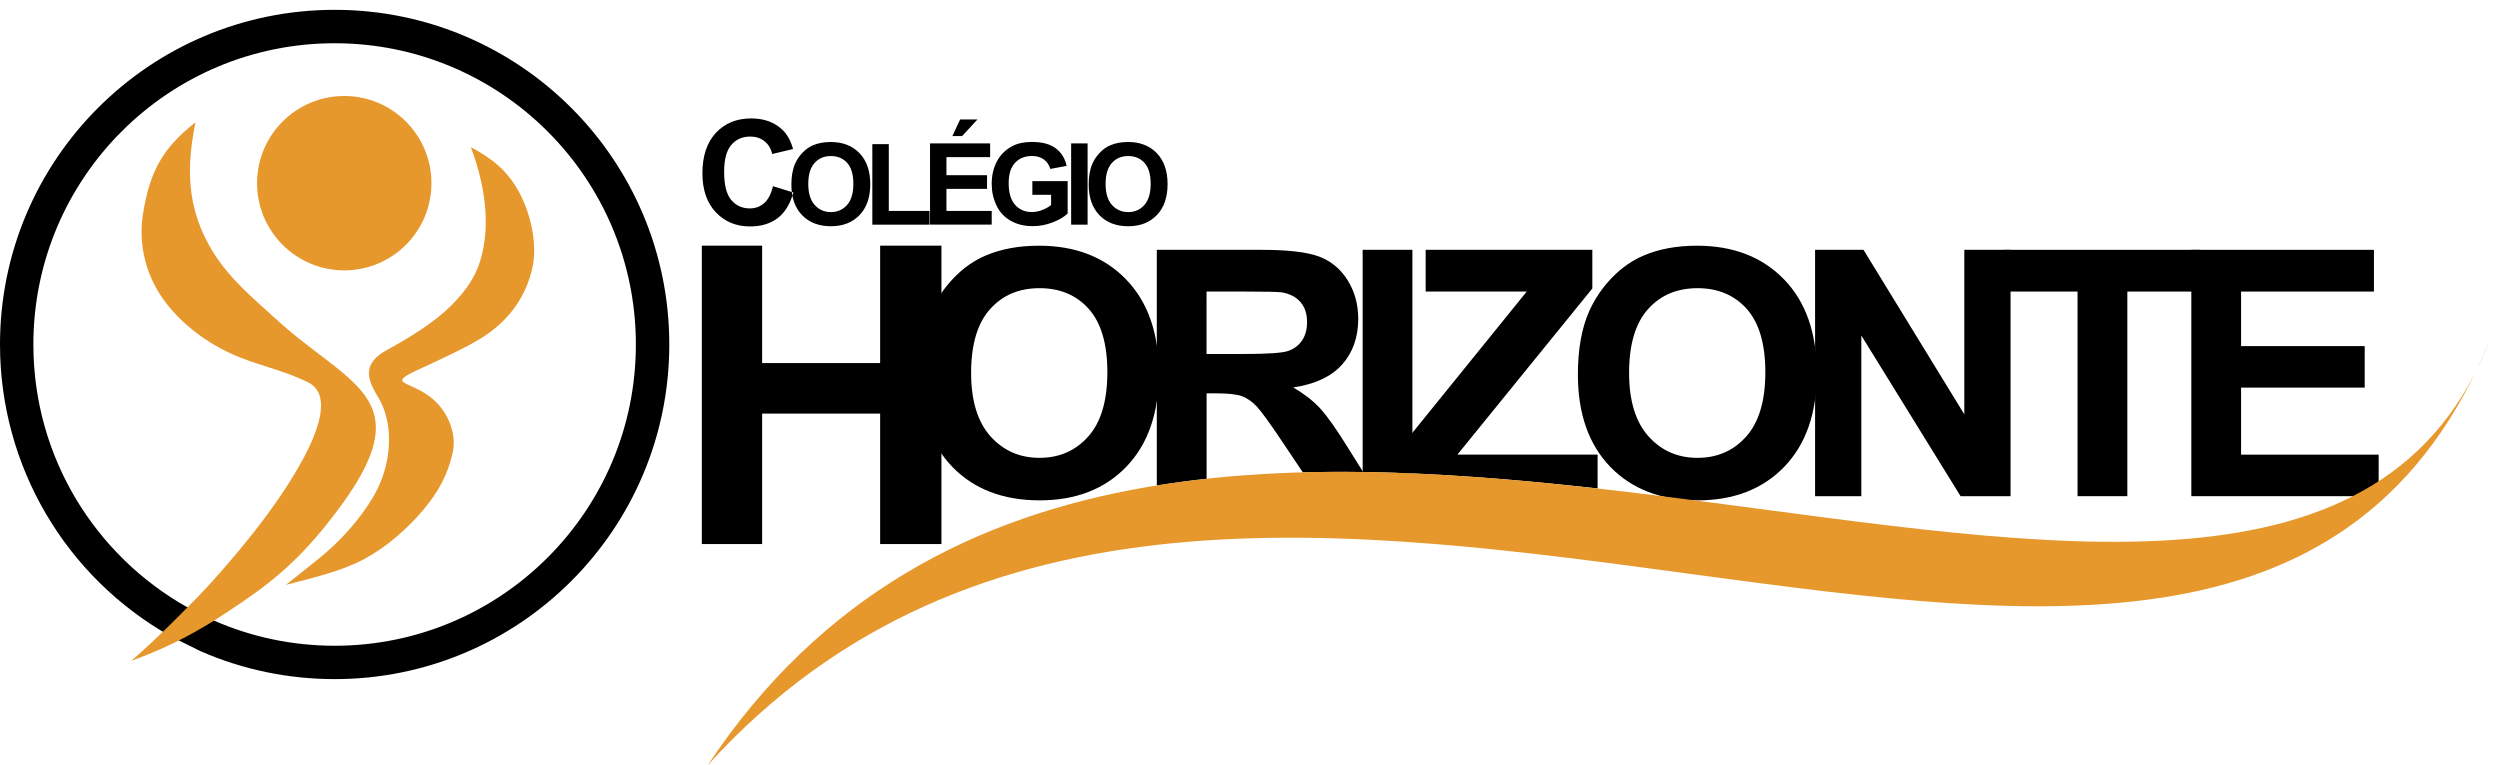 <?xml version="1.0" encoding="UTF-8"?>
<!-- Generator: Adobe Illustrator 27.6.1, SVG Export Plug-In . SVG Version: 6.00 Build 0)  -->
<svg xmlns="http://www.w3.org/2000/svg" xmlns:xlink="http://www.w3.org/1999/xlink" version="1.1" id="Layer_1" x="0px" y="0px" viewBox="0 0 508.64 155.7" style="enable-background:new 0 0 508.64 155.7;" xml:space="preserve">
<style type="text/css">
	.st0{fill-rule:evenodd;clip-rule:evenodd;}
	.st1{fill-rule:evenodd;clip-rule:evenodd;fill:#E7982D;}
</style>
<path class="st0" d="M68.09,2C30.49,2,0,32.49,0,70.09c0,24.71,13.33,47.37,34.82,59.42l0.15,0.08l5.71,2.84l0.15,0.07  c8.6,3.76,17.86,5.67,27.25,5.67c37.6,0,68.09-30.49,68.09-68.09C136.17,32.49,105.69,2,68.09,2z M68.09,131.38  c-8.72,0-17.02-1.82-24.53-5.11l-5.41-2.69C19.44,113.09,6.79,93.06,6.79,70.09c0-33.85,27.44-61.29,61.29-61.29  c33.85,0,61.29,27.44,61.29,61.29C129.38,103.94,101.94,131.38,68.09,131.38z"></path>
<path class="st1" d="M87.78,37.27c0-9.79-7.94-17.74-17.74-17.74c-9.79,0-17.74,7.94-17.74,17.74c0,9.79,7.94,17.74,17.74,17.74  C79.84,55.01,87.78,47.07,87.78,37.27"></path>
<path class="st1" d="M65.85,107.45c21.68-26.6,5.99-28.07-9.98-42.79c-3.7-3.42-8.89-7.6-12.41-13.2  c-5.79-9.22-5.42-17.89-3.69-26.58c-6.57,5.19-9.3,9.84-10.7,18.78c-0.8,5.14,0.14,10.92,3.35,16.03c3.22,5.11,9.04,10.1,16.32,13  c4.65,1.85,9.38,2.83,13.93,5.09c8.95,4.45-7.34,25.83-11.05,30.52c-3.91,4.95-8.96,10.82-13.49,15.28  c-2.45,2.45-5.92,6.07-11.41,10.87c6.88-2.51,11.75-5.04,16.81-8.17C51.84,120.91,58.39,116.61,65.85,107.45"></path>
<path class="st1" d="M95.78,29.92c2.66,6.97,3.95,14.79,2.34,21.6c-1.04,4.4-3.01,7.28-6.14,10.46c-3.66,3.71-8.78,6.76-13.33,9.27  c-4.48,2.47-4.34,5.35-1.86,9.31c3.49,5.57,2.81,13.3-0.03,18.99c-2.15,4.31-6.01,8.89-9.58,12.11c-0.93,0.84-1.88,1.65-2.86,2.43  L58.16,119c5.3-1.43,10.95-2.62,15.81-5.19c4.63-2.45,8.95-6.24,12.29-10.24c2.92-3.5,4.86-7.02,5.85-11.5  c0.86-3.91-1.05-8.33-4.03-10.87c-4.5-3.84-9.73-2.87-3.05-5.96c2.33-1.08,4.66-2.14,6.96-3.27c2.38-1.17,4.82-2.38,7.01-3.89  c4.77-3.28,7.98-7.8,9.29-13.46c1.12-4.86-0.3-11.11-2.63-15.45C103.09,34.41,99.85,32.15,95.78,29.92"></path>
<path class="st0" d="M245.48,72.02h7.48c4.85,0,7.89-0.2,9.1-0.61c1.2-0.41,2.15-1.12,2.84-2.12c0.68-1,1.03-2.25,1.03-3.76  c0-1.69-0.45-3.05-1.35-4.08c-0.9-1.04-2.17-1.69-3.82-1.97c-0.82-0.1-3.28-0.16-7.39-0.16h-7.89V72.02z M235.36,98.78V50.83h21.3  c5.36,0,9.24,0.46,11.67,1.35c2.43,0.9,4.38,2.5,5.83,4.8c1.46,2.31,2.18,4.94,2.18,7.9c0,3.76-1.11,6.87-3.31,9.32  c-2.2,2.44-5.52,3.99-9.92,4.62c2.19,1.28,4,2.68,5.43,4.21c1.42,1.53,3.34,4.24,5.75,8.13l3.05,4.88  c-4.11-0.06-8.2-0.04-12.27,0.07L261,90.04c-2.6-3.9-4.38-6.35-5.33-7.36c-0.96-1.01-1.97-1.7-3.04-2.09  c-1.07-0.37-2.77-0.56-5.1-0.56h-2.04v17.39C242.08,97.79,238.7,98.24,235.36,98.78z"></path>
<path class="st0" d="M197.58,75.86c0,5.67,1.32,9.98,3.93,12.9c2.63,2.93,5.95,4.39,9.99,4.39c4.03,0,7.34-1.45,9.93-4.36  c2.58-2.91,3.87-7.26,3.87-13.07c0-5.74-1.26-10.02-3.77-12.86c-2.52-2.82-5.87-4.23-10.03-4.23c-4.18,0-7.54,1.43-10.09,4.29  C198.87,65.78,197.58,70.08,197.58,75.86 M187.16,76.2c0-5.11,0.76-9.39,2.29-12.86c1.14-2.54,2.7-4.84,4.67-6.87  c1.97-2.02,4.13-3.52,6.48-4.5c3.13-1.33,6.72-1.98,10.8-1.98c7.39,0,13.29,2.29,17.72,6.87c4.43,4.57,6.65,10.94,6.65,19.1  c0,8.1-2.21,14.42-6.6,18.99c-4.4,4.56-10.28,6.85-17.63,6.85c-7.46,0-13.38-2.28-17.78-6.81C189.36,90.43,187.16,84.17,187.16,76.2  z"></path>
<path class="st0" d="M331.45,75.86c0,5.67,1.32,9.98,3.93,12.9c2.63,2.93,5.95,4.39,9.99,4.39c4.03,0,7.34-1.45,9.93-4.36  c2.58-2.91,3.87-7.26,3.87-13.07c0-5.74-1.26-10.02-3.77-12.86c-2.52-2.82-5.87-4.23-10.03-4.23c-4.18,0-7.54,1.43-10.09,4.29  C332.73,65.78,331.45,70.08,331.45,75.86 M321.03,76.2c0-5.11,0.76-9.39,2.29-12.86c1.14-2.54,2.7-4.84,4.67-6.87  c1.97-2.02,4.13-3.52,6.48-4.5c3.13-1.33,6.72-1.98,10.8-1.98c7.39,0,13.29,2.29,17.72,6.87c4.43,4.57,6.65,10.94,6.65,19.1  c0,8.1-2.21,14.42-6.6,18.99c-4.4,4.56-10.28,6.85-17.63,6.85c-7.46,0-13.38-2.28-17.78-6.81C323.23,90.43,321.03,84.17,321.03,76.2  z"></path>
<polygon class="st0" points="142.79,110.69 142.79,49.98 155.06,49.98 155.06,73.87 179.07,73.87 179.07,49.98 191.54,49.98   191.54,110.69 179.07,110.69 179.07,84.15 155.06,84.15 155.06,110.69 "></polygon>
<polygon class="st0" points="445.84,100.95 445.84,50.83 482.99,50.83 482.99,59.32 455.96,59.32 455.96,70.42 481.11,70.42   481.11,78.86 455.96,78.86 455.96,92.5 483.95,92.5 483.95,100.95 "></polygon>
<polygon class="st0" points="422.69,100.95 422.69,59.32 407.82,59.32 407.82,50.83 447.64,50.83 447.64,59.32 432.82,59.32   432.82,100.95 "></polygon>
<polygon class="st0" points="369.29,100.95 369.29,50.83 379.14,50.83 399.65,84.3 399.65,50.83 409.06,50.83 409.06,100.95   398.89,100.95 378.7,68.26 378.7,100.95 "></polygon>
<path class="st0" d="M284.31,96.21v-4.39l26.32-32.51h-20.57v-8.48h33.91v7.86l-27.45,33.8h28.52v6.89  C311.47,97.87,297.82,96.67,284.31,96.21"></path>
<path class="st0" d="M277.24,96.04V50.83h10.12v45.48C283.97,96.17,280.6,96.09,277.24,96.04"></path>
<path class="st0" d="M224.94,37.44c0,1.87,0.43,3.29,1.3,4.26c0.87,0.97,1.97,1.45,3.3,1.45c1.33,0,2.43-0.48,3.29-1.44  c0.85-0.96,1.28-2.4,1.28-4.32c0-1.9-0.42-3.31-1.25-4.24c-0.83-0.93-1.94-1.4-3.32-1.4c-1.38,0-2.49,0.47-3.33,1.42  C225.36,34.11,224.94,35.53,224.94,37.44 M221.5,37.55c0-1.68,0.25-3.1,0.76-4.25c0.37-0.84,0.89-1.6,1.54-2.27  c0.65-0.67,1.36-1.17,2.14-1.49c1.03-0.43,2.22-0.65,3.57-0.65c2.44,0,4.39,0.76,5.85,2.27c1.46,1.52,2.19,3.62,2.19,6.32  c0,2.67-0.73,4.77-2.18,6.28c-1.45,1.51-3.39,2.27-5.82,2.27c-2.46,0-4.42-0.75-5.87-2.25C222.23,42.26,221.5,40.19,221.5,37.55z   M217.93,45.71V29.18h3.35v16.53H217.93z M210.04,39.64v-2.79h7.18v6.59c-0.7,0.68-1.71,1.28-3.04,1.8  c-1.32,0.52-2.67,0.77-4.03,0.77c-1.73,0-3.23-0.36-4.52-1.09c-1.28-0.73-2.25-1.77-2.89-3.12c-0.65-1.35-0.97-2.82-0.97-4.41  c0-1.72,0.36-3.25,1.08-4.6c0.72-1.34,1.78-2.37,3.17-3.09c1.06-0.55,2.38-0.82,3.96-0.82c2.05,0,3.65,0.43,4.81,1.29  c1.15,0.87,1.89,2.05,2.22,3.58l-3.32,0.62c-0.23-0.81-0.67-1.45-1.31-1.93c-0.64-0.47-1.44-0.7-2.4-0.7  c-1.45,0-2.61,0.46-3.47,1.39c-0.86,0.93-1.29,2.3-1.29,4.12c0,1.97,0.43,3.44,1.3,4.42c0.87,0.98,2.01,1.47,3.42,1.47  c0.7,0,1.4-0.14,2.1-0.41c0.7-0.27,1.3-0.61,1.81-1v-2.1H210.04z M193.77,27.68l1.57-3.37h3.53l-3.12,3.37H193.77z M189.22,45.71  V29.18h12.23v2.79h-8.89v3.67h8.26v2.79h-8.26v4.48h9.21v2.79H189.22z M177.48,45.71V29.32h3.35v13.6h8.29v2.79H177.48z   M164.45,37.44c0,1.87,0.43,3.29,1.3,4.26c0.87,0.97,1.97,1.45,3.3,1.45c1.33,0,2.43-0.48,3.29-1.44c0.85-0.96,1.28-2.4,1.28-4.32  c0-1.9-0.42-3.31-1.25-4.24c-0.83-0.93-1.94-1.4-3.32-1.4c-1.38,0-2.49,0.47-3.33,1.42C164.87,34.11,164.45,35.53,164.45,37.44z   M161.01,37.55c0-1.68,0.25-3.1,0.76-4.25c0.37-0.84,0.89-1.6,1.54-2.27c0.65-0.67,1.36-1.17,2.14-1.49  c1.03-0.43,2.22-0.65,3.57-0.65c2.44,0,4.39,0.76,5.85,2.27c1.46,1.52,2.19,3.62,2.19,6.32c0,2.67-0.73,4.77-2.18,6.28  c-1.45,1.51-3.39,2.27-5.82,2.27c-2.46,0-4.42-0.75-5.87-2.25C161.73,42.26,161.01,40.19,161.01,37.55z M157.26,37.88l4.15,1.28  c-0.64,2.34-1.7,4.07-3.18,5.21c-1.48,1.13-3.36,1.7-5.64,1.7c-2.82,0-5.14-0.96-6.96-2.89c-1.81-1.93-2.72-4.56-2.72-7.91  c0-3.53,0.91-6.28,2.74-8.24c1.82-1.96,4.23-2.94,7.2-2.94c2.6,0,4.71,0.77,6.33,2.31c0.97,0.91,1.69,2.21,2.17,3.92l-4.24,1.01  c-0.25-1.1-0.78-1.97-1.57-2.6c-0.8-0.64-1.77-0.95-2.91-0.95c-1.58,0-2.86,0.56-3.83,1.69c-0.98,1.13-1.47,2.96-1.47,5.49  c0,2.68,0.48,4.59,1.45,5.73c0.97,1.14,2.22,1.71,3.77,1.71c1.14,0,2.12-0.36,2.95-1.09C156.31,40.58,156.9,39.44,157.26,37.88z"></path>
<path class="st1" d="M143.98,155.7c92.21-138.98,319.96,23.83,362.66-86.67C453.31,200,251.4,37.07,143.98,155.7"></path>
</svg>
